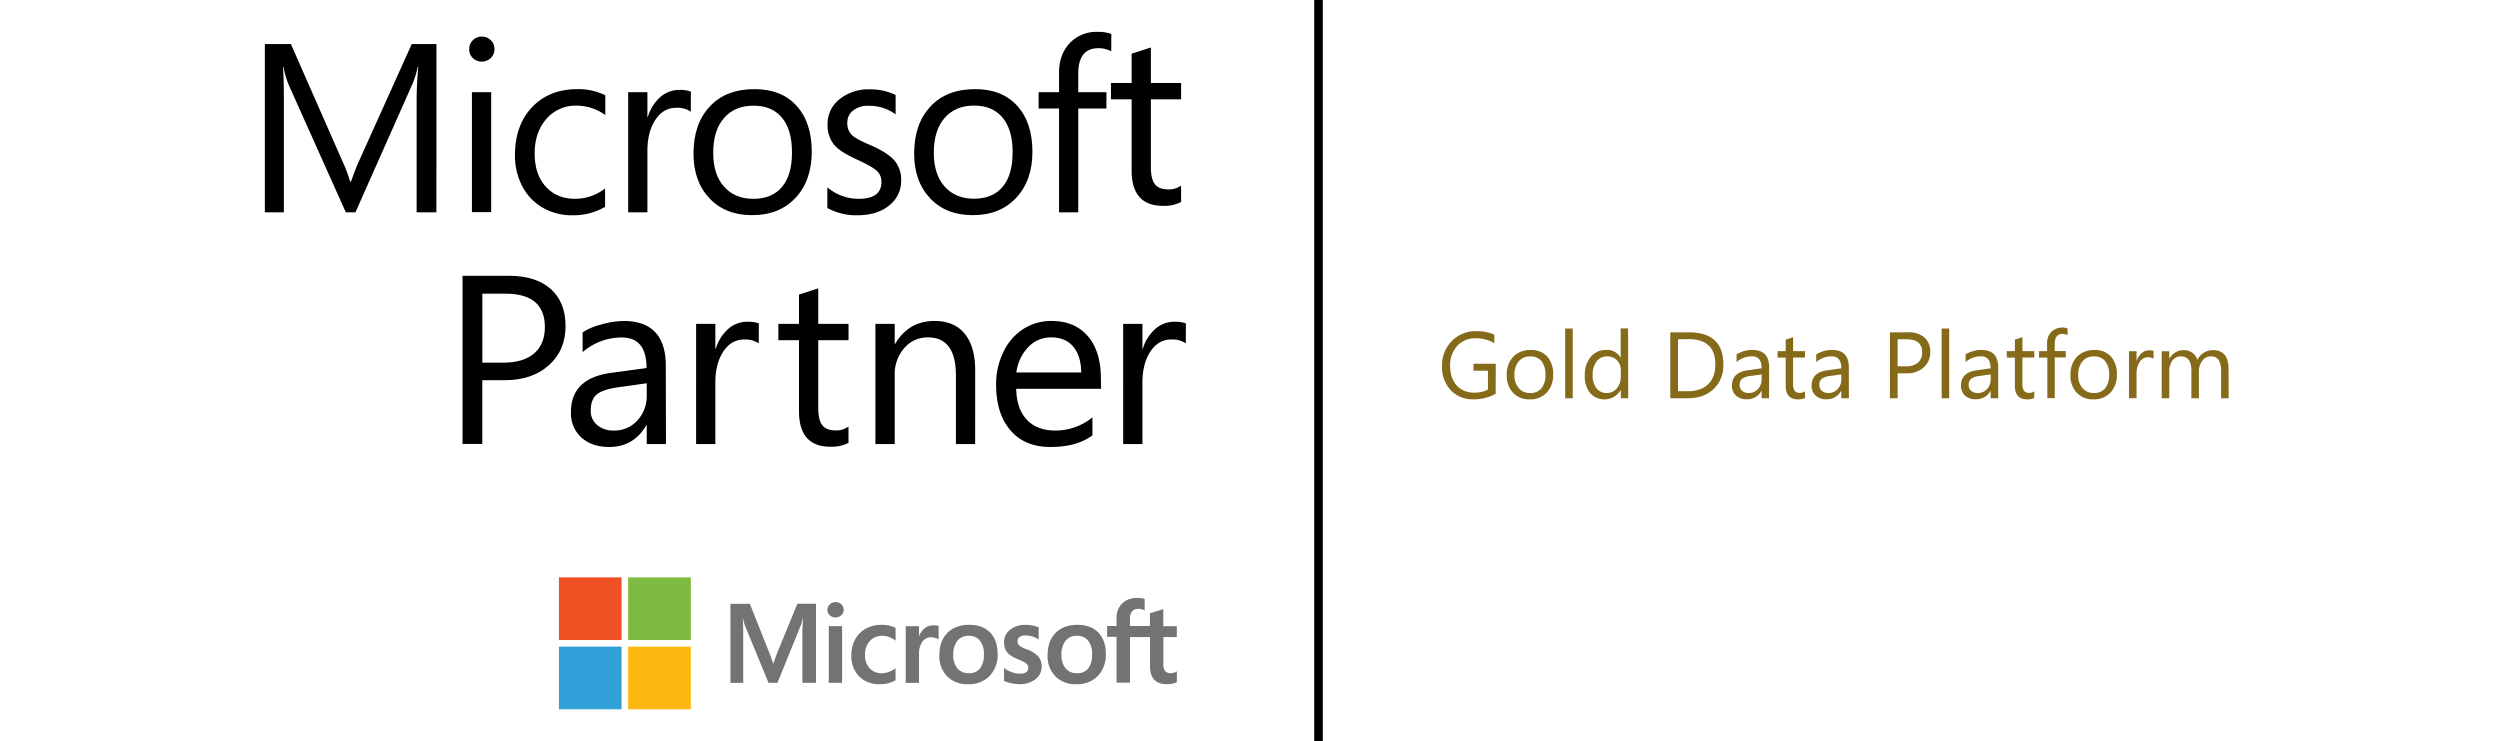 <svg id="Layer_1" data-name="Layer 1" xmlns="http://www.w3.org/2000/svg" viewBox="0 0 1011.51 300"><defs><style>.cls-1{fill:#856a1a;}.cls-2{fill:#737373;}.cls-3{fill:#ef5125;}.cls-4{fill:#7fba42;}.cls-5{fill:#329fd9;}.cls-6{fill:#fcb713;}</style></defs><path class="cls-1" d="M605.16,159.31a17.89,17.89,0,0,1-8.93,2.27,12.19,12.19,0,0,1-9.24-3.69,13.5,13.5,0,0,1-3.53-9.75A13.89,13.89,0,0,1,587.38,138a13.34,13.34,0,0,1,9.93-4,16.92,16.92,0,0,1,7.31,1.41v3.47a14,14,0,0,0-7.67-2,9.57,9.57,0,0,0-7.35,3.09,11.28,11.28,0,0,0-2.86,8c0,3.37.88,6,2.66,8a9.35,9.35,0,0,0,7.22,2.89,11.14,11.14,0,0,0,5.41-1.25V150h-5.84v-2.83h9Z"/><path class="cls-1" d="M618.91,161.58a8.83,8.83,0,0,1-6.74-2.67,9.89,9.89,0,0,1-2.52-7.08,10.3,10.3,0,0,1,2.62-7.5,9.43,9.43,0,0,1,7.09-2.7,8.53,8.53,0,0,1,6.65,2.62,10.39,10.39,0,0,1,2.4,7.28,10.22,10.22,0,0,1-2.58,7.3A9,9,0,0,1,618.91,161.58Zm.23-17.38a5.81,5.81,0,0,0-4.65,2,8.16,8.16,0,0,0-1.72,5.52,7.81,7.81,0,0,0,1.73,5.34,5.9,5.9,0,0,0,4.64,1.95,5.58,5.58,0,0,0,4.55-1.92,8.29,8.29,0,0,0,1.59-5.45,8.47,8.47,0,0,0-1.59-5.51A5.55,5.55,0,0,0,619.14,144.2Z"/><path class="cls-1" d="M636.33,161.13h-3.05V132.92h3.05Z"/><path class="cls-1" d="M658.78,161.13h-3v-3.24h-.08A7.68,7.68,0,0,1,643.36,159a10.51,10.51,0,0,1-2.15-7,11.4,11.4,0,0,1,2.38-7.57,7.85,7.85,0,0,1,6.35-2.85,6.1,6.1,0,0,1,5.71,3.09h.08v-11.8h3Zm-3-8.61v-2.81a5.45,5.45,0,0,0-1.53-3.91,5.11,5.11,0,0,0-3.87-1.6,5.27,5.27,0,0,0-4.39,2,9,9,0,0,0-1.6,5.66,8.07,8.07,0,0,0,1.53,5.2A5,5,0,0,0,650,159a5.2,5.2,0,0,0,4.14-1.84A6.83,6.83,0,0,0,655.73,152.52Z"/><path class="cls-1" d="M675.81,161.13V134.45h7.36q14.12,0,14.11,13a13.08,13.08,0,0,1-3.92,9.93q-3.92,3.75-10.48,3.75Zm3.12-23.85v21h4c3.5,0,6.23-.93,8.17-2.81s2.93-4.52,2.93-8q0-10.26-10.91-10.25Z"/><path class="cls-1" d="M715.76,161.13h-3v-3h-.08a6.38,6.38,0,0,1-5.86,3.42,6.22,6.22,0,0,1-4.45-1.51,5.19,5.19,0,0,1-1.61-4q0-5.34,6.29-6.21l5.71-.81q0-4.85-3.93-4.85a9.39,9.39,0,0,0-6.21,2.34v-3.12a11.8,11.8,0,0,1,6.47-1.79q6.72,0,6.72,7.11Zm-3-9.64-4.6.64a7.27,7.27,0,0,0-3.2,1.05,3,3,0,0,0-1.08,2.67,2.89,2.89,0,0,0,1,2.28,3.84,3.84,0,0,0,2.65.88,4.91,4.91,0,0,0,3.75-1.59,5.66,5.66,0,0,0,1.48-4Z"/><path class="cls-1" d="M730.35,161a6,6,0,0,1-2.85.59q-5,0-5-5.58V144.68h-3.28v-2.6h3.28v-4.66l3-1v5.64h4.8v2.6h-4.8v10.74a4.5,4.5,0,0,0,.65,2.74,2.63,2.63,0,0,0,2.16.81,3.22,3.22,0,0,0,2-.63Z"/><path class="cls-1" d="M748.07,161.13H745v-3h-.08a6.39,6.39,0,0,1-5.86,3.42,6.26,6.26,0,0,1-4.46-1.51,5.23,5.23,0,0,1-1.61-4q0-5.34,6.29-6.21l5.72-.81q0-4.85-3.93-4.85a9.4,9.4,0,0,0-6.22,2.34v-3.12a11.86,11.86,0,0,1,6.48-1.79q6.72,0,6.72,7.11ZM745,151.49l-4.6.64a7.23,7.23,0,0,0-3.2,1.05,3,3,0,0,0-1.08,2.67,2.92,2.92,0,0,0,1,2.28,3.86,3.86,0,0,0,2.66.88,4.91,4.91,0,0,0,3.75-1.59,5.71,5.71,0,0,0,1.48-4Z"/><path class="cls-1" d="M767.79,151.05v10.08h-3.12V134.45H772a9.7,9.7,0,0,1,6.64,2.08,7.47,7.47,0,0,1,2.35,5.88,8.09,8.09,0,0,1-2.62,6.22,10,10,0,0,1-7.06,2.42Zm0-13.77v10.94h3.28a7.34,7.34,0,0,0,4.94-1.48,5.23,5.23,0,0,0,1.7-4.18q0-5.28-6.25-5.28Z"/><path class="cls-1" d="M788.66,161.13H785.6V132.92h3.06Z"/><path class="cls-1" d="M808.48,161.13h-3.06v-3h-.07a6.39,6.39,0,0,1-5.86,3.42,6.24,6.24,0,0,1-4.46-1.51,5.23,5.23,0,0,1-1.61-4q0-5.34,6.29-6.21l5.71-.81q0-4.85-3.92-4.85a9.4,9.4,0,0,0-6.22,2.34v-3.12a11.83,11.83,0,0,1,6.48-1.79q6.72,0,6.72,7.11Zm-3.06-9.64-4.59.64a7.23,7.23,0,0,0-3.2,1.05,3,3,0,0,0-1.08,2.67,2.92,2.92,0,0,0,1,2.28,3.86,3.86,0,0,0,2.66.88,4.91,4.91,0,0,0,3.75-1.59,5.7,5.7,0,0,0,1.47-4Z"/><path class="cls-1" d="M823.07,161a6,6,0,0,1-2.85.59q-5,0-5-5.58V144.68h-3.27v-2.6h3.27v-4.66l3.06-1v5.64h4.8v2.6h-4.8v10.74a4.43,4.43,0,0,0,.65,2.74,2.6,2.6,0,0,0,2.15.81,3.25,3.25,0,0,0,2-.63Z"/><path class="cls-1" d="M836.56,135.6a4,4,0,0,0-2-.5c-2.13,0-3.2,1.34-3.2,4v2.94h4.47v2.6h-4.47v16.45h-3V144.68H825v-2.6h3.26V139a6.4,6.4,0,0,1,1.73-4.74,6.54,6.54,0,0,1,6.53-1.4Z"/><path class="cls-1" d="M847,161.58a8.84,8.84,0,0,1-6.75-2.67,9.89,9.89,0,0,1-2.52-7.08,10.3,10.3,0,0,1,2.62-7.5,9.44,9.44,0,0,1,7.09-2.7,8.57,8.57,0,0,1,6.66,2.62,10.44,10.44,0,0,1,2.39,7.28,10.22,10.22,0,0,1-2.58,7.3A9,9,0,0,1,847,161.58Zm.22-17.38a5.81,5.81,0,0,0-4.65,2,8.21,8.21,0,0,0-1.71,5.52,7.76,7.76,0,0,0,1.73,5.34,5.87,5.87,0,0,0,4.63,1.95,5.58,5.58,0,0,0,4.55-1.92,8.29,8.29,0,0,0,1.59-5.45,8.47,8.47,0,0,0-1.59-5.51A5.55,5.55,0,0,0,847.26,144.2Z"/><path class="cls-1" d="M871.34,145.17a3.72,3.72,0,0,0-2.31-.62,3.9,3.9,0,0,0-3.26,1.84,8.5,8.5,0,0,0-1.31,5v9.71H861.4v-19h3.06V146h.07a6.62,6.62,0,0,1,2-3.13,4.54,4.54,0,0,1,3-1.13,5.05,5.05,0,0,1,1.82.26Z"/><path class="cls-1" d="M901.71,161.13h-3.05V150.19a8.2,8.2,0,0,0-1-4.58,3.7,3.7,0,0,0-3.28-1.41,4.06,4.06,0,0,0-3.32,1.78,6.87,6.87,0,0,0-1.37,4.28v10.87h-3.05V149.82q0-5.62-4.34-5.62a4,4,0,0,0-3.31,1.68,7,7,0,0,0-1.3,4.38v10.87h-3.06v-19h3.06v3h.07a6.47,6.47,0,0,1,5.92-3.46,5.53,5.53,0,0,1,5.4,4,6.79,6.79,0,0,1,6.32-4q6.3,0,6.29,7.76Z"/><path d="M477.89,81.72a14.82,14.82,0,0,1-7.31,1.57q-12.72,0-12.72-14.34V40.18H449.5v-6.6h8.36V21.72l7.79-2.52V33.58h12.24v6.6H465.65V67.62q0,4.89,1.66,6.95c1.1,1.38,3,2.07,5.55,2.07a8.23,8.23,0,0,0,5-1.57Z"/><rect x="531.74" width="3.47" height="300"/><path class="cls-2" d="M314.38,264.36l-1.5,4.19h-.08a42.39,42.39,0,0,0-1.42-4.15l-8-20.11h-7.84v32h5.17V256.61c0-1.21,0-2.68-.08-4.36,0-.85-.12-1.53-.14-2.05h.11c.27,1.21.54,2.12.73,2.74l9.62,23.33h3.62l9.54-23.54a20.37,20.37,0,0,0,.66-2.53h.11c-.12,2.33-.23,4.46-.24,5.75v20.32h5.52v-32h-7.53Z"/><polygon class="cls-2" points="335.33 276.27 340.72 276.27 340.72 258.97 340.72 253.35 335.33 253.35 335.33 264.61 335.33 276.27"/><path class="cls-2" d="M338.08,243.61a3.25,3.25,0,0,0-2.3.9,3,3,0,0,0-1,2.25,2.88,2.88,0,0,0,.95,2.2,3.49,3.49,0,0,0,4.63,0,2.85,2.85,0,0,0,1-2.2,3,3,0,0,0-.93-2.22,3.21,3.21,0,0,0-2.35-.93"/><path class="cls-2" d="M359.81,253.12a15.27,15.27,0,0,0-3-.32,13.27,13.27,0,0,0-6.56,1.58,10.59,10.59,0,0,0-4.33,4.44,14.25,14.25,0,0,0-1.48,6.59,12.13,12.13,0,0,0,1.44,5.9,10.11,10.11,0,0,0,4,4.08,12,12,0,0,0,5.89,1.44,12.93,12.93,0,0,0,6.51-1.53l.07,0v-4.94l-.23.17a9.88,9.88,0,0,1-2.64,1.37,8,8,0,0,1-2.58.5,6.66,6.66,0,0,1-5.05-2,7.7,7.7,0,0,1-1.86-5.46,7.92,7.92,0,0,1,1.94-5.59,6.63,6.63,0,0,1,5.06-2.09,8.62,8.62,0,0,1,5.13,1.79l.23.16V254l-.07,0a9,9,0,0,0-2.5-.85"/><path class="cls-2" d="M377.58,253a5.52,5.52,0,0,0-3.61,1.3,7.23,7.23,0,0,0-2.07,3.07h-.06v-4h-5.39v22.92h5.39V264.55a8.18,8.18,0,0,1,1.34-4.87,4.13,4.13,0,0,1,3.49-1.84,6.23,6.23,0,0,1,1.62.24,4,4,0,0,1,1.26.5l.22.17v-5.44l-.08,0a5.63,5.63,0,0,0-2.11-.32"/><path class="cls-2" d="M392.22,252.8c-3.78,0-6.78,1.11-8.92,3.29s-3.23,5.21-3.23,9a11.7,11.7,0,0,0,3.15,8.58,11.44,11.44,0,0,0,8.45,3.17,11.64,11.64,0,0,0,8.74-3.34,12.33,12.33,0,0,0,3.23-8.9c0-3.64-1-6.55-3-8.64s-4.83-3.15-8.39-3.15m4.29,17.65a5.48,5.48,0,0,1-4.53,1.91,5.8,5.8,0,0,1-4.65-1.95,8.32,8.32,0,0,1-1.67-5.51,8.68,8.68,0,0,1,1.67-5.66,5.73,5.73,0,0,1,4.61-2,5.61,5.61,0,0,1,4.47,1.9,8.4,8.4,0,0,1,1.64,5.61,9,9,0,0,1-1.54,5.68"/><path class="cls-2" d="M415.6,262.82a11.68,11.68,0,0,1-3.24-1.68,2.38,2.38,0,0,1-.65-1.77,2,2,0,0,1,.83-1.63,3.74,3.74,0,0,1,2.32-.65,9.49,9.49,0,0,1,2.76.42,8.87,8.87,0,0,1,2.42,1.12l.22.15v-5l-.08,0a11.64,11.64,0,0,0-2.46-.68,14.55,14.55,0,0,0-2.69-.28,9.85,9.85,0,0,0-6.32,1.95,6.26,6.26,0,0,0-2.46,5.09,7.16,7.16,0,0,0,.53,2.84,5.66,5.66,0,0,0,1.63,2.13,14.15,14.15,0,0,0,3.32,1.86,25.21,25.21,0,0,1,2.76,1.28,4.05,4.05,0,0,1,1.21,1,2.2,2.2,0,0,1,.34,1.3c0,1.54-1.15,2.29-3.52,2.29a9.47,9.47,0,0,1-3-.55,11.17,11.17,0,0,1-3.06-1.55l-.22-.16v5.26l.08,0a14,14,0,0,0,2.89.89,16.13,16.13,0,0,0,3.09.36,10.44,10.44,0,0,0,6.68-2,6.35,6.35,0,0,0,2.49-5.21,5.94,5.94,0,0,0-1.34-3.93,11.46,11.46,0,0,0-4.54-2.9"/><path class="cls-2" d="M436,252.8c-3.78,0-6.78,1.11-8.92,3.29s-3.22,5.21-3.22,9a11.7,11.7,0,0,0,3.15,8.58,11.41,11.41,0,0,0,8.44,3.17,11.66,11.66,0,0,0,8.75-3.34,12.33,12.33,0,0,0,3.22-8.9c0-3.64-1-6.55-3-8.64s-4.84-3.15-8.4-3.15m4.29,17.65a5.47,5.47,0,0,1-4.53,1.91,5.76,5.76,0,0,1-4.64-1.95,8.26,8.26,0,0,1-1.67-5.51,8.62,8.62,0,0,1,1.67-5.66,5.71,5.71,0,0,1,4.6-2,5.62,5.62,0,0,1,4.48,1.9,8.46,8.46,0,0,1,1.63,5.61,9,9,0,0,1-1.54,5.68"/><path class="cls-2" d="M476.14,257.75v-4.4h-5.46v-6.83l-.18,0-5.13,1.57-.1,0v5.18h-8.09v-2.88a4.6,4.6,0,0,1,.89-3.06,3.14,3.14,0,0,1,2.5-1,5.78,5.78,0,0,1,2.37.54l.2.09v-4.64l-.09,0a9.25,9.25,0,0,0-3-.4,8.85,8.85,0,0,0-4.3,1,7.28,7.28,0,0,0-3,2.92,8.62,8.62,0,0,0-1,4.28v3.17h-3.8v4.4h3.8v18.52h5.46V257.75h8.09v11.77c0,4.85,2.28,7.31,6.8,7.31a11.13,11.13,0,0,0,2.31-.26,6.39,6.39,0,0,0,1.69-.54l.07,0v-4.44l-.22.15a3.72,3.72,0,0,1-1.1.48,4.23,4.23,0,0,1-1.07.18,3,3,0,0,1-2.33-.84,4.58,4.58,0,0,1-.74-2.95V257.75Z"/><rect class="cls-3" x="226.14" y="233.6" width="25.36" height="25.36"/><rect class="cls-4" x="254.15" y="233.6" width="25.36" height="25.36"/><rect class="cls-5" x="226.14" y="261.62" width="25.36" height="25.36"/><rect class="cls-6" x="254.15" y="261.62" width="25.36" height="25.36"/><path d="M176.57,85.91h-8V40.19q0-5.4.66-13.19h-.19a42.62,42.62,0,0,1-2,6.6L143.81,85.91h-3.89L116.66,34a40,40,0,0,1-2-7h-.19q.38,4.08.38,13.29V85.91h-7.69V17.84h10.54l20.89,47.47a59.51,59.51,0,0,1,3.08,8.16H142q2.39-6.56,3.28-8.35l21.31-47.28h10Z"/><path d="M200.06,19.88a4.83,4.83,0,0,1-1.52,3.63,5.3,5.3,0,0,1-7.22,0,4.82,4.82,0,0,1-1.47-3.67,4.91,4.91,0,0,1,1.45-3.54,4.83,4.83,0,0,1,3.63-1.5,5,5,0,0,1,3.66,1.48,4.85,4.85,0,0,1,1.47,3.56m-1.33,66h-7.79V37.3h7.79Z"/><path d="M244.82,83.68a25.26,25.26,0,0,1-13.34,3.42A23.53,23.53,0,0,1,219.54,84a21.21,21.21,0,0,1-8.24-8.67,26.65,26.65,0,0,1-2.94-12.58q0-12.06,6.91-19.37t18.39-7.31a24.71,24.71,0,0,1,11.25,2.47v8a20,20,0,0,0-11.58-3.8,15.53,15.53,0,0,0-12.27,5.39q-4.73,5.39-4.73,13.93t4.49,13.43q4.49,5,12,4.94a19.65,19.65,0,0,0,12-4.18Z"/><path d="M279.51,45.18a9.7,9.7,0,0,0-5.94-1.57q-5.18,0-8.4,4.87t-3.23,12.65V85.91h-7.78V37.3h7.78v10h.19a17.22,17.22,0,0,1,5-8,11.5,11.5,0,0,1,7.74-2.92,12.78,12.78,0,0,1,4.65.67Z"/><path d="M328.44,61.41q0,11.6-6.57,18.64t-17.64,7q-10.77,0-17.21-6.85t-6.43-18.07q0-12,6.6-19.06t18.18-7q10.83,0,16.95,6.77t6.12,18.53m-8,.29q0-9.16-4.06-14.05T304.8,42.76q-7.5,0-11.87,5t-4.36,14.12q0,8.73,4.39,13.65t11.84,4.91q7.59,0,11.63-4.84t4-13.91"/><path d="M364.61,72.9a12.58,12.58,0,0,1-4.87,10.26c-3.24,2.62-7.56,3.94-12.93,3.94a24,24,0,0,1-12.06-2.95V75.8a19.6,19.6,0,0,0,12.62,4.65q9.25,0,9.26-6.79a5.94,5.94,0,0,0-1.8-4.48c-1.21-1.16-3.94-2.71-8.22-4.68s-7.34-3.81-9.11-5.91a12.59,12.59,0,0,1-2.66-8.38,12.59,12.59,0,0,1,4.84-10.06,18.57,18.57,0,0,1,12.3-4,23.27,23.27,0,0,1,10.39,2.28v7.83a18.16,18.16,0,0,0-11-3.46,9.53,9.53,0,0,0-6.19,1.9,6,6,0,0,0-2.35,4.88,6.58,6.58,0,0,0,1.8,5q1.8,1.73,7.46,4.1,6.92,3,9.73,6.17a12,12,0,0,1,2.8,8.12"/><path d="M417.72,61.41q0,11.6-6.58,18.64t-17.63,7q-10.78,0-17.21-6.85t-6.43-18.07q0-12,6.6-19.06t18.18-7q10.82,0,16.94,6.77t6.13,18.53m-8,.29q0-9.16-4.06-14.05t-11.6-4.89q-7.5,0-11.87,5t-4.37,14.12q0,8.73,4.39,13.65t11.85,4.91q7.59,0,11.63-4.84t4-13.91"/><path d="M449.61,20.78a10.33,10.33,0,0,0-5.17-1.28q-8.18,0-8.17,10.3v7.5h11.39v6.6H436.27v42h-7.78v-42h-8.26V37.3h8.26V29.42q0-7.41,4.36-12A14.72,14.72,0,0,1,444,12.9a15.23,15.23,0,0,1,5.65.85Z"/><path d="M228.83,131.9q0,9.89-6.82,15.93t-17.87,6h-9v25.78h-8V111.58H205.9q10.92,0,16.92,5.34t6,15m-8.36.43q0-13.53-15.95-13.53h-9.35v27.92h8.35q8.22,0,12.58-3.73t4.37-10.66"/><path d="M269.45,179.66h-7.78v-7.59h-.19q-5.09,8.77-15,8.78-7,0-11.25-3.83a13.14,13.14,0,0,1-4.22-10.27q0-13.58,16-15.86l14.58-2q0-12.34-10-12.34a24.08,24.08,0,0,0-15.86,5.93v-8a23.65,23.65,0,0,1,7.31-3.11,33.55,33.55,0,0,1,9.22-1.5q17.13,0,17.13,18.19Zm-7.78-24.59-11.78,1.66c-4,.57-6.83,1.53-8.45,2.87s-2.42,3.52-2.42,6.53a7.28,7.28,0,0,0,2.61,5.86,10,10,0,0,0,6.7,2.21,12.46,12.46,0,0,0,9.56-4.08,14.46,14.46,0,0,0,3.78-10.21Z"/><path d="M307,138.93a9.69,9.69,0,0,0-5.93-1.57q-5.17,0-8.41,4.87t-3.23,12.65v24.78h-7.78V131.05h7.78v10h.2a17.12,17.12,0,0,1,5-7.95,11.5,11.5,0,0,1,7.74-2.92,12.78,12.78,0,0,1,4.65.67Z"/><path d="M343.32,179.18a14.87,14.87,0,0,1-7.31,1.57q-12.72,0-12.73-14.34V137.65h-8.35v-6.6h8.35V119.18l7.79-2.52v14.39h12.25v6.6H331.07v27.43q0,4.89,1.66,7t5.56,2.07a8.34,8.34,0,0,0,5-1.57Z"/><path d="M394.55,179.66h-7.78V151.94q0-15.44-11.3-15.43a12.35,12.35,0,0,0-9.62,4.34A16,16,0,0,0,362,151.94v27.72H354.2V131.05H362v8.07h.19q5.46-9.26,15.95-9.26,8,0,12.22,5.22t4.2,14.82Z"/><path d="M445.48,157.3H411.16q.18,8.22,4.34,12.56T427,174.2a23.78,23.78,0,0,0,15-5.32v7.27q-6.36,4.69-16.9,4.7t-16.23-6.72q-5.85-6.72-5.84-18.58A29.47,29.47,0,0,1,406,142.37a22.28,22.28,0,0,1,8-9.23,20.78,20.78,0,0,1,11.4-3.28q9.45,0,14.74,6.15t5.29,17.21Zm-8-6.6q-.11-6.73-3.26-10.47t-8.9-3.72a12.55,12.55,0,0,0-9.25,3.89,18.2,18.2,0,0,0-4.85,10.3Z"/><path d="M479.79,138.93a9.69,9.69,0,0,0-5.93-1.57q-5.17,0-8.4,4.87t-3.23,12.65v24.78h-7.79V131.05h7.79v10h.19a17.12,17.12,0,0,1,5-7.95,11.52,11.52,0,0,1,7.74-2.92,12.74,12.74,0,0,1,4.65.67Z"/></svg>